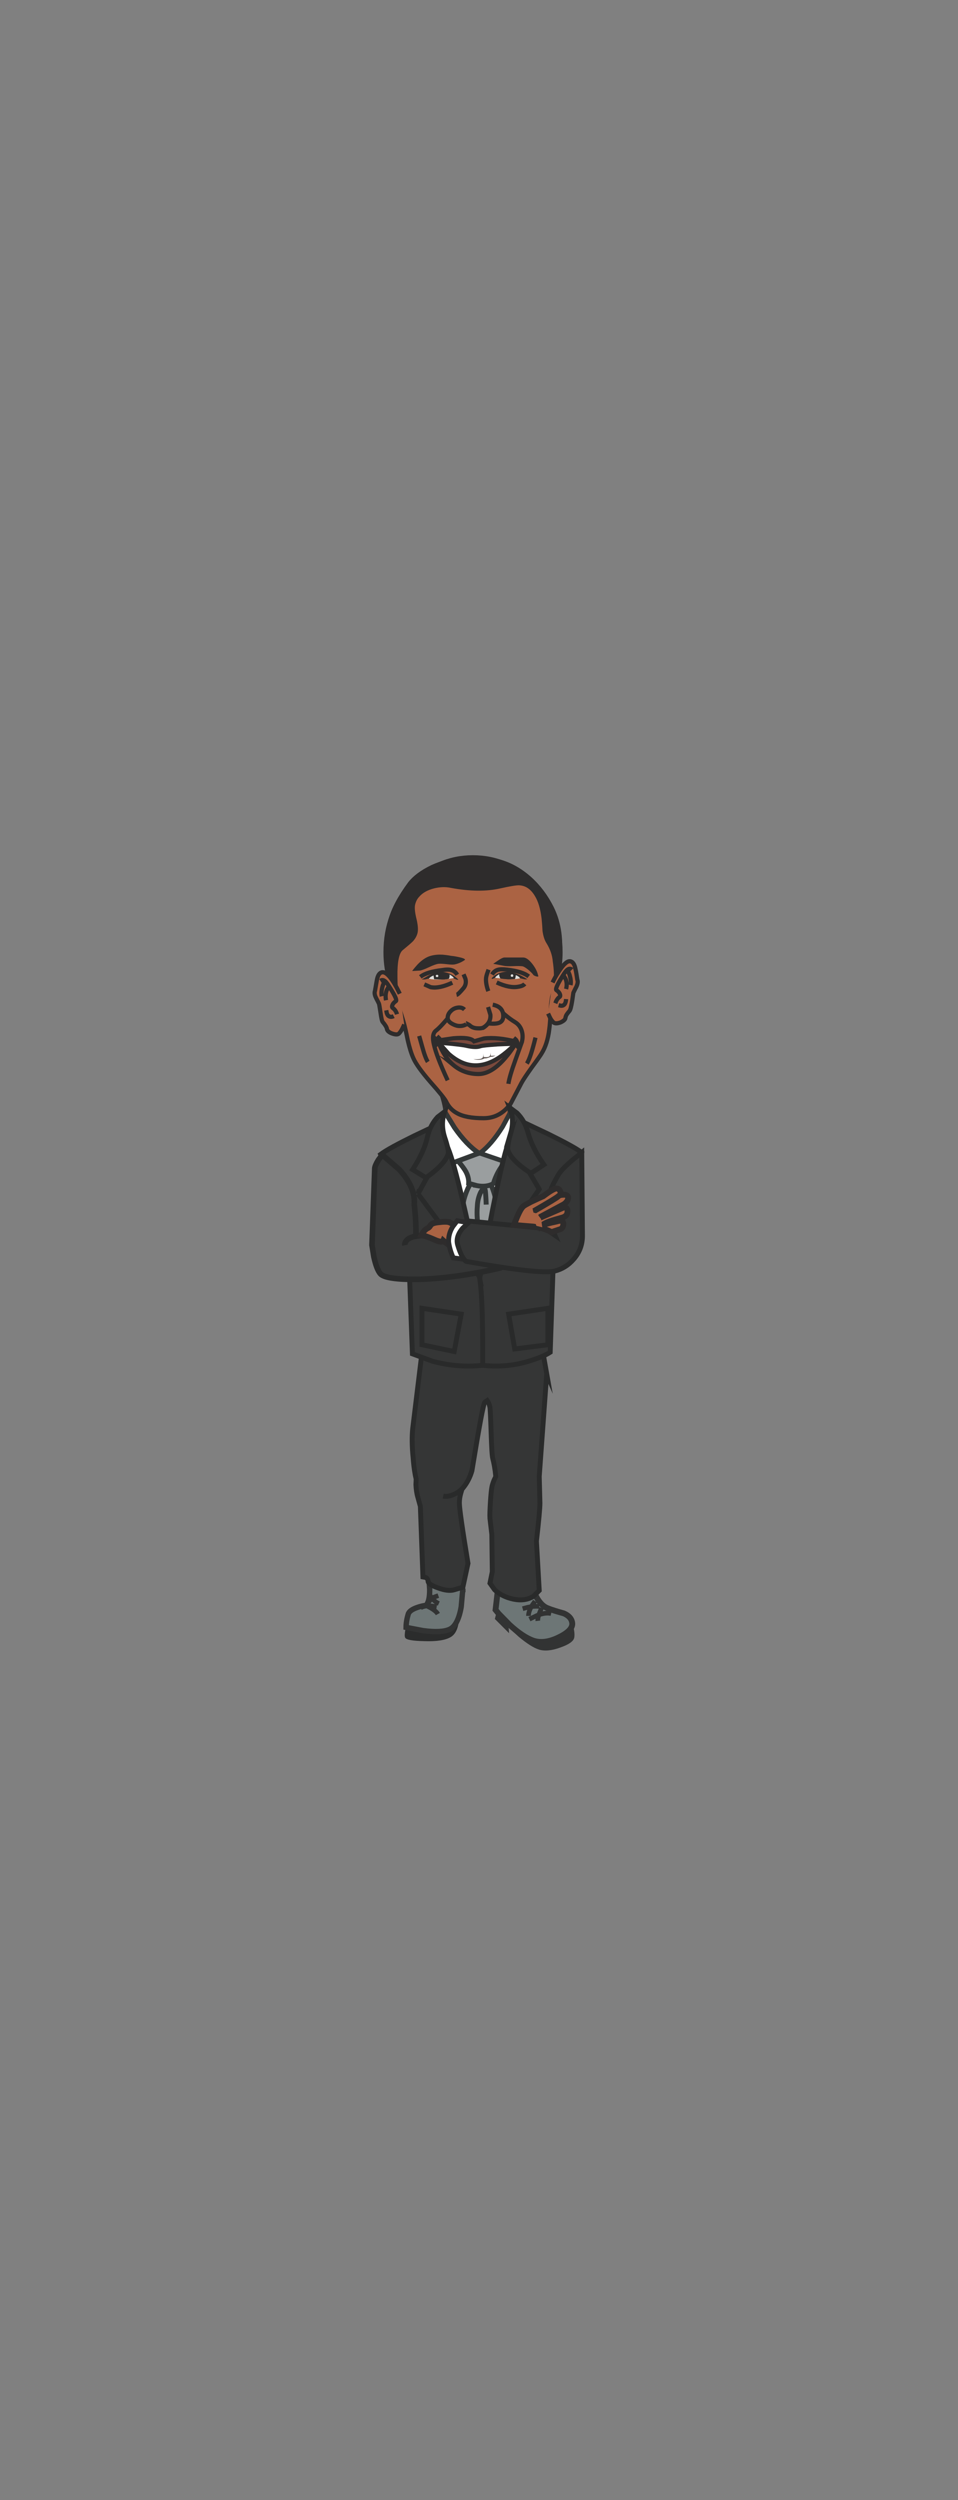 <?xml version="1.0" encoding="UTF-8" standalone="no"?>
<!-- Generator: Adobe Illustrator 14.0.0, SVG Export Plug-In . SVG Version: 6.00 Build 43363)  -->
<svg xmlns:rdf="http://www.w3.org/1999/02/22-rdf-syntax-ns#" xmlns="http://www.w3.org/2000/svg" xmlns:cc="http://web.resource.org/cc/" xmlns:xlink="http://www.w3.org/1999/xlink" xmlns:dc="http://purl.org/dc/elements/1.1/" xmlns:svg="http://www.w3.org/2000/svg" xmlns:inkscape="http://www.inkscape.org/namespaces/inkscape" xmlns:sodipodi="http://sodipodi.sourceforge.net/DTD/sodipodi-0.dtd" xmlns:ns1="http://sozi.baierouge.fr" id="Layer_1" enable-background="new 0 0 205 535" xml:space="preserve" viewBox="0 0 205 535" version="1.1" y="0px" x="0px">
<rect x="0" y="0" width="205" height="535" fill="#808080" stroke="none"/>
<g>
	<path d="m106.54 343.89l-0.65 2.549 3.049 3.049-0.1-1.199 2.199 1.999c1.699 1.399 3.099 2.299 4.148 2.649 1.249 0.449 2.849 0.3 4.748-0.4 1.849-0.649 2.799-1.35 2.948-2.099 0.101-0.55 0.051-1.3-0.149-2.149l-0.3-1.1-15.9-3.3z" fill="#323333"/>
	<path d="m98.044 343.19l-11.045 4.248-0.25 1.249c-0.15 0.85-0.2 1.45-0.05 1.75 0.2 0.449 1.549 0.699 4.048 0.749 2.649 0.101 4.598-0.199 5.748-0.899 1.05-0.649 1.649-1.999 1.75-4.148l-0.201-2.95z" fill="#2B2C2C"/>
	<path d="m99.044 339.94l-7.247-2.149 0.15 2.399c0 1.699-0.25 2.799-0.8 3.349-0.55 0.05-1.149 0.2-1.75 0.399-1.199 0.4-1.899 0.9-2.049 1.5-0.3 0.999-0.45 1.949-0.45 2.799l3.649 0.699c2.649 0.351 4.548 0.25 5.698-0.3 1.149-0.55 1.999-2.148 2.449-4.798l0.35-3.9z" fill="#6D7676"/>
	<path stroke="#323333" stroke-width="1.149" stroke-miterlimit="10" d="m99.044 339.94l-0.35 3.898c-0.45 2.648-1.299 4.248-2.449 4.798s-3.049 0.65-5.698 0.3l-3.649-0.699c0-0.85 0.15-1.8 0.45-2.799 0.15-0.6 0.85-1.1 2.049-1.5 0.6-0.199 1.2-0.35 1.75-0.399 0.55-0.55 0.8-1.649 0.8-3.349l-0.15-2.399 7.247 2.15z" fill="none"/>
	<path d="m113.69 338.89l-6.896-0.85-0.75 6.447 0.649 0.8 2.35 2.399c1.849 1.699 3.498 2.799 4.947 3.349 1.649 0.6 3.549 0.35 5.648-0.7 2.049-0.999 2.999-2.049 2.799-3.148-0.15-0.85-0.75-1.499-1.8-1.949-1.449-0.399-2.599-0.75-3.448-1.1-1.05-0.399-1.949-1.399-2.699-2.999l-0.8-2.25z" fill="#6D7676"/>
	<path stroke="#323333" stroke-width="1.25" stroke-miterlimit="10" d="m106.79 338.04l-0.75 6.447 0.649 0.8 2.35 2.399c1.849 1.699 3.498 2.799 4.947 3.349 1.649 0.6 3.549 0.35 5.648-0.7 2.049-0.999 2.999-2.049 2.799-3.148-0.15-0.85-0.75-1.499-1.8-1.949-1.449-0.399-2.599-0.75-3.448-1.1-1.05-0.399-1.949-1.399-2.699-2.999l-0.8-2.249-6.9-0.85z" fill="none"/>
	<path d="m116.99 294.01l-1.199-6.797-25.29 0.55-2.199 18.042c-0.15 1.6-0.15 3.648 0.1 6.098 0.15 2.05 0.4 3.599 0.65 4.599l-0.05 1.199c0.05 0.949 0.15 1.8 0.399 2.649l0.55 1.999 0.55 15.094 0.55 0.1c0.35 0.15 0.55 0.45 0.55 0.8 0 0.45 0.7 0.95 2.149 1.449 1.449 0.55 2.599 0.65 3.448 0.4l1.85-0.55 1.1-5.098c-1.25-7.548-1.85-11.846-1.85-12.945 0-0.649 0.1-1.35 0.3-2.049l0.25-0.85c1.1-1.35 1.799-2.699 2.149-4.049 1.549-9.446 2.449-14.344 2.749-14.594l0.5-0.351 0.199 0.301c0.15 0.249 0.3 0.649 0.4 1.149 0.05 0.35 0.149 2.148 0.25 5.397 0.1 3.148 0.199 4.998 0.35 5.548 0.25 0.949 0.5 2.249 0.649 3.849l-0.399 0.85c-0.25 0.649-0.4 1.149-0.45 1.499-0.1 0.55-0.2 1.55-0.3 3.049-0.1 1.649-0.15 2.849-0.1 3.599l0.399 3.398 0.1 7.997-0.499 2.449 0.999 1.399c1 0.949 2.35 1.649 3.999 1.999s3.099 0.15 4.298-0.6l1.25-1.25-0.601-10.545c0.5-4.349 0.75-7.098 0.75-8.147l-0.149-5.697 1.59-21.96z" fill="#353636"/>
	<path stroke="#292A2A" stroke-width="1.05" stroke-miterlimit="10" d="m116.99 294.01l-1.599 21.941 0.149 5.697c0 1.05-0.25 3.799-0.75 8.147l0.601 10.545-1.25 1.25c-1.199 0.75-2.648 0.949-4.298 0.6s-2.999-1.05-3.999-1.999l-0.999-1.399 0.499-2.449-0.1-7.997-0.399-3.398c-0.051-0.75 0-1.949 0.1-3.599 0.1-1.499 0.2-2.499 0.3-3.049 0.05-0.35 0.2-0.85 0.45-1.499l0.399-0.85c-0.149-1.6-0.399-2.899-0.649-3.849-0.15-0.55-0.25-2.399-0.35-5.548-0.101-3.249-0.2-5.048-0.25-5.397-0.101-0.5-0.25-0.9-0.4-1.149l-0.2-0.301-0.499 0.351c-0.3 0.25-1.2 5.147-2.749 14.594-0.35 1.35-1.05 2.699-2.149 4.049l-0.25 0.85c-0.2 0.699-0.3 1.399-0.3 2.049 0 1.1 0.6 5.397 1.849 12.945l-1.099 5.098-1.85 0.55c-0.85 0.25-1.999 0.149-3.448-0.4-1.45-0.499-2.149-0.999-2.149-1.449 0-0.35-0.2-0.649-0.55-0.8l-0.55-0.1-0.55-15.094-0.55-1.999c-0.25-0.851-0.35-1.7-0.4-2.649l0.05-1.199c-0.25-1-0.5-2.549-0.65-4.599-0.25-2.449-0.25-4.498-0.1-6.098l2.199-18.042 25.29-0.55 1.21 6.82z" fill="none"/>
	<polygon points="95.195 247.02 99.494 265.32 106.39 265.32 109.24 248.62 102.69 246.77" fill="#FFFFFF"/>
	<polygon stroke="#333737" stroke-width="1.05" stroke-miterlimit="10" points="99.494 265.32 106.39 265.32 109.24 248.62 102.69 246.77 95.195 247.02" fill="none"/>
	<path d="m103.94 251.72l-2.549 0.2-1.249 2.349c-0.8 1.799-1.15 3.249-1.1 4.398 0.1 1.799-0.5 7.547-1.85 17.293l5.648 13.795 6.198-14.194c-1.35-8.897-2.249-14.845-2.749-17.793-0.3-1.85-0.8-3.449-1.449-4.698l-0.9-1.36z" fill="#9A9E9F"/>
	<path stroke="#333737" stroke-width="1.05" stroke-miterlimit="10" d="m103.94 251.72l0.9 1.35c0.649 1.25 1.149 2.849 1.449 4.698 0.5 2.949 1.399 8.896 2.749 17.793l-6.198 14.194-5.648-13.795c1.35-9.747 1.949-15.494 1.85-17.293-0.05-1.149 0.3-2.599 1.1-4.398l1.25-2.349 2.55-0.2z" fill="none"/>
	<path d="m102.09 253.72c1.35 0.25 2.549 0.1 3.498-0.45 0.2-0.75 0.55-1.599 1-2.449 0.949-1.75 1.999-2.799 3.249-3.249l-5.898-1-6.997 0.6 1.099 1.299c0.8 0.95 1.35 1.699 1.649 2.249 0.45 0.85 0.65 1.699 0.6 2.499l1.8 0.5z" fill="#9A9E9F"/>
	<path stroke="#333737" stroke-width="1.05" stroke-miterlimit="10" d="m102.09 253.72l-1.799-0.5c0.05-0.8-0.15-1.649-0.6-2.499-0.3-0.55-0.85-1.299-1.649-2.249l-1.099-1.299 6.997-0.6 5.898 1c-1.25 0.45-2.3 1.5-3.249 3.249-0.45 0.85-0.8 1.699-1 2.449-0.95 0.55-2.15 0.7-3.5 0.45z" fill="none"/>
	<path d="m111.69 229.98l-18.342 1 1.149 3.199c0.75 2.349 1 3.999 0.8 4.998-0.35 1.649-0.6 2.649-0.75 2.999l1.899 2.449c1.549 1.6 3.099 2.399 4.648 2.399 1.55 0 3.449-0.7 5.798-2.049l3.049-2.049c-0.45-1.25-0.75-2.699-0.85-4.398-0.2-3.4 0.65-6.25 2.6-8.55z" fill="#AB6343"/>
	<path stroke="#2E2C2C" stroke-width=".9" stroke-miterlimit="10" d="m111.69 229.98c-1.949 2.299-2.799 5.148-2.599 8.546 0.1 1.7 0.399 3.149 0.85 4.398l-3.049 2.049c-2.349 1.349-4.248 2.049-5.798 2.049-1.549 0-3.099-0.799-4.648-2.399l-1.899-2.449c0.15-0.35 0.4-1.35 0.75-2.999 0.2-1-0.05-2.649-0.8-4.998l-1.149-3.199 18.346-1z" fill="none"/>
	<path d="m114.44 189.4c-3.648-3.948-8.097-5.947-13.245-5.947s-9.596 1.999-13.245 5.947c-3.648 3.949-5.448 8.747-5.448 14.395 0 2.299 0.35 4.548 1 6.697 0.15 0.5 0.65 1.849 1.5 4.048 0.6 1.699 1.049 3.099 1.349 4.148 0.25 0.85 0.55 2.149 0.9 3.898 0.35 1.549 0.75 2.849 1.2 3.849 0.5 1.149 1.699 2.849 3.648 5.098 1.999 2.249 3.099 3.648 3.349 4.148 0.55 1.149 1.299 1.949 2.299 2.499 1.3 0.75 3.199 1.1 5.748 1.1 2.349 0 4.298-1.05 5.798-3.149 1.249-2.349 1.999-3.848 2.299-4.398 0.35-0.65 1.05-1.7 2.149-3.249 1.249-1.699 1.949-2.699 2.148-3.049 0.85-1.349 1.399-3.099 1.649-5.198 0.101-0.65 0.25-2.449 0.4-5.498l0.199-1.35c0.55-1.899 0.95-3.349 1.2-4.398 0.399-1.699 0.6-3.449 0.6-5.198-0.01-5.66-1.86-10.45-5.51-14.4z" fill="#AB6343"/>
	<path stroke="#2E2C2C" stroke-width=".9" stroke-miterlimit="10" d="m114.44 189.4c3.648 3.949 5.498 8.747 5.498 14.395 0 1.749-0.2 3.499-0.6 5.198-0.25 1.05-0.65 2.499-1.2 4.398l-0.199 1.35c-0.15 3.048-0.3 4.848-0.4 5.498-0.25 2.099-0.8 3.849-1.649 5.198-0.199 0.35-0.899 1.35-2.148 3.049-1.1 1.549-1.8 2.599-2.149 3.249-0.3 0.55-1.05 2.049-2.299 4.398-1.5 2.099-3.449 3.149-5.798 3.149-2.549 0-4.448-0.35-5.748-1.1-1-0.55-1.749-1.35-2.299-2.499-0.25-0.5-1.35-1.899-3.349-4.148-1.949-2.249-3.149-3.948-3.648-5.098-0.45-1-0.85-2.299-1.2-3.849-0.35-1.75-0.65-3.049-0.9-3.898-0.3-1.05-0.75-2.449-1.349-4.148-0.85-2.199-1.35-3.548-1.5-4.048-0.65-2.149-1-4.398-1-6.697 0-5.648 1.799-10.446 5.448-14.395 3.648-3.948 8.097-5.947 13.245-5.947s9.6 2 13.25 5.95z" fill="none"/>
	<path d="m98.544 204.89c-0.65-0.15-1.35-0.3-1.999-0.35-0.75-0.15-1.35-0.2-1.799-0.25-0.85-0.05-1.699 0-2.599 0.25-0.899 0.25-1.849 0.85-2.799 1.849-0.45 0.5-0.85 0.95-1.149 1.4l1.699-0.1c0.25-0.05 0.899-0.25 1.849-0.7s1.649-0.7 2.099-0.75c0.35-0.05 1 0 1.899 0.1 0.8 0.1 1.35 0.1 1.699 0 0.65-0.15 1.35-0.45 1.999-0.899 0.201-0.15-0.099-0.35-0.899-0.55z" fill="#2E2C2C"/>
	<path d="m105.54 206.24l2.399 0.45c0.25 0.05 0.949 0.1 1.999 0.05s1.699 0 1.949 0.05c0.3 0.1 0.699 0.35 1.249 0.8 0.45 0.4 0.75 0.7 0.9 0.9 0.1 0.2 0.35 0.35 0.749 0.45 0.4 0.1 0.5 0 0.351-0.25-0.15-0.75-0.55-1.549-1.2-2.399-0.749-0.95-1.399-1.399-1.949-1.399h-4.048c-0.3 0-0.8 0.25-1.449 0.7l-0.95 0.65z" fill="#2E2C2C"/>
	<path d="m104.49 212.09l0.051-4.599-0.25 0.7c-0.2 0.549-0.3 1-0.3 1.399 0 0.7 0.15 1.55 0.5 2.5z" fill="#AB6343"/>
	<path stroke="#2E2C2C" stroke-width=".9" stroke-miterlimit="10" d="m104.49 212.09c-0.35-0.95-0.499-1.799-0.499-2.499 0-0.4 0.1-0.85 0.3-1.399l0.25-0.7" fill="none"/>
	<path d="m98.844 218.84l-0.4 0.3 1.45-0.1c-0.45-0.2-0.8-0.25-1.05-0.2z" fill="#AB6343"/>
	<path d="m105.24 218.69l-5.348 0.35c0.2 0.1 0.4 0.2 0.6 0.35 0.35 0.35 0.85 0.6 1.549 0.65 0.65 0.05 1.15 0 1.5-0.2 0.399-0.35 0.7-0.6 0.85-0.75 0.3-0.25 0.6-0.35 0.85-0.4z" fill="#AB6343"/>
	<path stroke="#2E2C2C" stroke-width=".9" stroke-miterlimit="10" d="m105.34 218.69c-0.3 0-0.6 0.15-0.949 0.4-0.149 0.15-0.45 0.4-0.85 0.75-0.35 0.2-0.85 0.25-1.5 0.2-0.7-0.05-1.2-0.3-1.549-0.65-0.7-0.45-1.25-0.65-1.649-0.55l-0.4 0.3" fill="none"/>
	<path d="m111.19 189.45c1.35 0.1 2.399 0.85 3.249 2.249 0.75 1.2 1.199 2.799 1.449 4.798 0.051 0.6 0.15 1.499 0.2 2.699 0.15 1.049 0.399 1.899 0.8 2.549 0.85 1.35 1.3 2.699 1.399 3.999 0.25 1.649 0.3 3.199 0.2 4.548 0.85-1.5 1.35-2.999 1.549-4.548 0.65-4.398 0.101-8.297-1.549-11.646-1.25-2.499-2.85-4.648-4.849-6.447-2.199-1.949-4.598-3.249-7.146-3.849-2.249-0.55-4.648-0.75-7.147-0.5-2.549 0.25-4.898 0.85-6.997 1.799-2.299 1.1-3.949 2.349-4.998 3.698-2.149 2.899-3.599 5.598-4.249 8.047-0.899 3.449-0.85 7.697 0.15 12.745l2.049 3.898c-0.15-1.45-0.25-2.949-0.25-4.499-0.05-3.148 0.35-4.998 1.1-5.647 1.1-0.9 1.849-1.549 2.199-1.899 0.55-0.6 0.85-1.2 1-1.799 0.15-0.65 0.1-1.599-0.2-2.899-0.35-1.399-0.45-2.399-0.35-2.999 0.15-0.8 0.5-1.45 0.95-1.899 0.75-0.85 1.799-1.399 3.149-1.749 1.249-0.3 2.449-0.35 3.598-0.1 4.048 0.75 7.597 0.799 10.596 0.1 2.05-0.45 3.45-0.7 4.1-0.65z" fill="#2E2C2C"/>
	<path d="m99.194 208.49l-1.5 4.398c0.25-0.05 0.75-0.55 1.5-1.449 0.45-0.55 0.6-1.25 0.4-2l-0.4-0.95z" fill="#AB6343"/>
	<path stroke="#2E2C2C" stroke-width=".9" stroke-miterlimit="10" d="m97.694 212.89c0.25-0.05 0.75-0.55 1.5-1.449 0.45-0.55 0.6-1.25 0.4-2l-0.4-0.949" fill="none"/>
	<path d="m91.547 227.23l-1.85-5.548 0.65 2.299c0.45 1.65 0.85 2.7 1.2 3.25z" fill="#AB6343"/>
	<path stroke="#2E2C2C" stroke-width=".9" stroke-miterlimit="10" d="m91.547 227.23c-0.35-0.55-0.75-1.599-1.2-3.249l-0.65-2.299m23.043 5.9c0.55-0.85 1.149-2.699 1.85-5.548" fill="none"/>
	<path d="m95.795 231.18l0.9-14.344c-1.649 2.049-2.799 3.249-3.399 3.698-0.649 0.5-0.799 1.5-0.45 2.949 0.35 1.59 1.3 4.14 2.949 7.69z" fill="#AB6343"/>
	<path stroke="#2E2C2C" stroke-width=".9" stroke-miterlimit="10" d="m95.795 231.18c-1.649-3.549-2.599-6.098-2.949-7.697-0.35-1.449-0.2-2.449 0.45-2.949 0.6-0.45 1.75-1.649 3.399-3.698" fill="none"/>
	<path d="m99.793 219.18l-0.4-3.148c-0.45-0.45-1.049-0.55-1.799-0.35-0.55 0.15-0.95 0.45-1.299 0.85-0.35 0.4-0.5 0.85-0.5 1.3 0 0.4 0.25 0.8 0.8 1.149 0.5 0.3 1 0.5 1.5 0.55 0.599 0.05 1.149-0.05 1.698-0.35z" fill="#AB6343"/>
	<path stroke="#2E2C2C" stroke-width=".9" stroke-miterlimit="10" d="m99.394 216.04c-0.45-0.45-1.049-0.55-1.799-0.35-0.55 0.15-0.95 0.45-1.299 0.85-0.35 0.4-0.5 0.85-0.5 1.3 0 0.4 0.25 0.8 0.8 1.149 0.5 0.3 1 0.5 1.5 0.55 0.6 0.05 1.149-0.05 1.699-0.35" fill="none"/>
	<path d="m107.09 216.29l1.699 15.644c0.149-1.05 0.649-2.749 1.499-5.098l1.399-3.898c0.15-0.649 0.2-1.299 0.05-1.999-0.199-0.95-0.699-1.699-1.499-2.199-0.75-0.45-1.499-1-2.249-1.649l-0.9-0.79z" fill="#AB6343"/>
	<path stroke="#2E2C2C" stroke-width=".9" stroke-miterlimit="10" d="m108.79 231.93c0.149-1.05 0.649-2.749 1.499-5.098l1.399-3.898c0.15-0.649 0.2-1.299 0.05-1.999-0.199-0.95-0.699-1.699-1.499-2.199-0.75-0.45-1.499-1-2.249-1.649l-0.899-0.8" fill="none"/>
	<path d="m105.44 214.99l-0.95 3.999c1.3 0.15 2.199 0.05 2.649-0.3 0.5-0.35 0.649-1 0.5-1.849-0.2-1-0.95-1.6-2.2-1.85z" fill="#AB6343"/>
	<path stroke="#2E2C2C" stroke-width=".9" stroke-miterlimit="10" d="m105.44 214.99c1.249 0.25 1.999 0.85 2.199 1.85 0.149 0.85 0 1.499-0.5 1.849-0.45 0.35-1.35 0.45-2.649 0.3" fill="none"/>
	<path d="m104.44 215.49l-1.249 4.548c1.249-0.7 1.849-1.649 1.749-2.899l-0.5-1.65z" fill="#AB6343"/>
	<path stroke="#2E2C2C" stroke-width=".9" stroke-miterlimit="10" d="m103.19 220.04c1.249-0.7 1.849-1.649 1.749-2.899l-0.5-1.649" fill="none"/>
	<path d="m80.251 211.99c-0.15 0.4-0.1 0.899 0.2 1.5 0.15 0.35 0.4 0.75 0.65 1.299 0.05 0.1 0.15 0.8 0.35 2.049 0.15 1.049 0.3 1.699 0.45 1.849 0.549 0.65 0.85 1.149 0.899 1.5 0.05 0.35 0.4 0.7 1.05 0.949 0.7 0.25 1.199 0.3 1.499 0.05 0.25-0.25 0.55-0.65 0.8-1.2l0.35-0.75-0.95-6.598c-1.5-3.099-2.749-4.648-3.699-4.598-0.6 0.05-1 0.6-1.199 1.649-0.1 0.6-0.25 1.35-0.4 2.3z" fill="#AB6343"/>
	<path stroke="#2E2C2C" stroke-width=".9" stroke-miterlimit="10" d="m86.499 219.24l-0.35 0.75c-0.25 0.55-0.55 0.95-0.8 1.2-0.3 0.25-0.799 0.2-1.5-0.05-0.649-0.25-1-0.6-1.049-0.949-0.05-0.35-0.35-0.85-0.9-1.5-0.15-0.15-0.3-0.8-0.45-1.849-0.2-1.25-0.3-1.949-0.35-2.049-0.25-0.55-0.5-0.95-0.65-1.299-0.3-0.6-0.35-1.1-0.2-1.5 0.15-0.95 0.3-1.699 0.399-2.299 0.2-1.049 0.6-1.599 1.2-1.649 0.95-0.05 2.199 1.5 3.699 4.599" fill="none"/>
	<path d="m81.651 209.74l-0.25 0.15 2.599 5.2v-0.1c0.15-0.3 0.399-0.55 0.7-0.75 0.25-0.15-0.05-0.9-0.8-2.149-0.75-1.25-1.25-2-1.6-2.199-0.199-0.15-0.4-0.2-0.649-0.15z" fill="#AB6343"/>
	<path d="m84.1 215.74c0.15 0.1 0.3 0.25 0.4 0.4l-0.5-1.05c-0.15 0.25-0.1 0.5 0.1 0.65z" fill="#AB6343"/>
	<path stroke="#2E2C2C" stroke-width=".9" stroke-miterlimit="10" d="m81.401 209.89l0.25-0.15c0.25-0.05 0.45 0 0.649 0.15 0.35 0.2 0.85 0.949 1.6 2.199 0.75 1.249 1.049 1.999 0.8 2.149-0.3 0.2-0.55 0.45-0.7 0.75-0.15 0.35-0.15 0.6 0.1 0.75 0.4 0.3 0.7 0.75 0.85 1.299" fill="none"/>
	<path d="m81.701 213.19l0.6-3.298-0.4 1.049c-0.25 0.85-0.35 1.6-0.2 2.25z" fill="#AB6343"/>
	<path stroke="#2E2C2C" stroke-width=".9" stroke-miterlimit="10" d="m81.701 213.19c-0.15-0.649-0.05-1.399 0.2-2.249l0.4-1.049" fill="none"/>
	<path d="m84.25 217.44l-1.599-1.25 0.1 0.55c0.1 0.35 0.25 0.6 0.45 0.7 0.299 0.2 0.649 0.2 1.049 0z" fill="#AB6343"/>
	<path stroke="#2E2C2C" stroke-width=".9" stroke-miterlimit="10" d="m84.25 217.44c-0.4 0.2-0.75 0.2-1.049 0-0.2-0.1-0.35-0.35-0.45-0.7l-0.1-0.55" fill="none"/>
	<path d="m82.601 214.04l0.55-2.899-0.4 0.75c-0.251 0.65-0.301 1.35-0.15 2.15z" fill="#AB6343"/>
	<path stroke="#2E2C2C" stroke-width=".9" stroke-miterlimit="10" d="m82.601 214.04c-0.15-0.8-0.1-1.5 0.15-2.149l0.4-0.75" fill="none"/>
	<path d="m123.13 207.34c-0.199-1.049-0.6-1.599-1.199-1.649-0.6-0.05-1.399 0.7-2.399 2.249-0.499 0.75-0.949 1.549-1.299 2.299l-0.95 6.647 0.351 0.75c0.249 0.55 0.55 0.9 0.799 1.15 0.301 0.25 0.8 0.25 1.5 0 0.649-0.3 0.999-0.6 1.05-0.95 0.05-0.3 0.149-0.6 0.35-0.85 0.1-0.15 0.3-0.4 0.55-0.7s0.5-1.6 0.8-3.849c0.25-0.55 0.5-1 0.649-1.299 0.3-0.65 0.35-1.15 0.2-1.5-0.15-0.95-0.25-1.7-0.4-2.3z" fill="#AB6343"/>
	<path stroke="#2E2C2C" stroke-width=".9" stroke-miterlimit="10" d="m117.29 216.89l0.351 0.75c0.25 0.55 0.55 0.9 0.799 1.15 0.301 0.25 0.8 0.25 1.5 0 0.649-0.3 1-0.6 1.05-0.95 0.05-0.3 0.149-0.6 0.35-0.85 0.1-0.15 0.3-0.4 0.55-0.7s0.5-1.6 0.8-3.849c0.25-0.55 0.5-1 0.649-1.299 0.3-0.65 0.35-1.15 0.2-1.5-0.15-0.95-0.25-1.699-0.4-2.299-0.199-1.049-0.6-1.599-1.199-1.649-0.6-0.05-1.399 0.7-2.399 2.249-0.499 0.75-0.949 1.549-1.299 2.299" fill="none"/>
	<path d="m119.84 212.74l2.549-5.248c-0.25-0.25-0.6-0.25-0.95 0s-0.85 1-1.549 2.199c-0.75 1.3-1.05 2.049-0.8 2.199 0.3 0.2 0.55 0.45 0.699 0.75-0.01 0.05-0.01 0.05 0.05 0.1z" fill="#AB6343"/>
	<path d="m119.69 213.39c0.25-0.15 0.3-0.4 0.15-0.65l-0.55 1.1c0.15-0.2 0.25-0.35 0.4-0.45z" fill="#AB6343"/>
	<path stroke="#2E2C2C" stroke-width=".9" stroke-miterlimit="10" d="m122.38 207.49c-0.25-0.25-0.6-0.25-0.95 0s-0.85 1-1.549 2.199c-0.75 1.3-1.05 2.049-0.8 2.199 0.3 0.2 0.55 0.45 0.699 0.75 0.15 0.35 0.15 0.6-0.1 0.75s-0.45 0.45-0.649 0.8l-0.2 0.5" fill="none"/>
	<path d="m121.44 207.49l0.65 3.299c0.149-0.649 0.05-1.35-0.2-2.199l-0.45-1.1z" fill="#AB6343"/>
	<path stroke="#2E2C2C" stroke-width=".9" stroke-miterlimit="10" d="m122.08 210.79c0.149-0.649 0.05-1.35-0.2-2.199l-0.45-1.1" fill="none"/>
	<path d="m121.14 213.79l-1.6 1.299 0.351 0.1c0.25 0.05 0.499 0.05 0.699-0.1 0.29-0.15 0.49-0.6 0.55-1.3z" fill="#AB6343"/>
	<path stroke="#2E2C2C" stroke-width=".9" stroke-miterlimit="10" d="m119.54 215.09l0.351 0.1c0.25 0.05 0.499 0.05 0.699-0.1 0.3-0.15 0.5-0.6 0.55-1.299" fill="none"/>
	<path d="m120.64 208.79l0.5 2.849c0.2-0.8 0.15-1.5-0.1-2.149l-0.4-0.7z" fill="#AB6343"/>
	<path stroke="#2E2C2C" stroke-width=".9" stroke-miterlimit="10" d="m121.14 211.64c0.2-0.8 0.15-1.5-0.1-2.149l-0.4-0.7" fill="none"/>
	<path d="m109.94 222.08l0.399 2.049c0.25-0.2 0.351-0.5 0.351-0.899 0-0.25-0.101-0.55-0.351-0.8l-0.4-0.35z" fill="#AB6343"/>
	<path stroke="#2E2C2C" stroke-width=".9" stroke-miterlimit="10" d="m110.34 224.13c0.25-0.2 0.351-0.5 0.351-0.899 0-0.25-0.101-0.55-0.351-0.8l-0.399-0.35" fill="none"/>
	<path d="m94.196 222.98c-0.05 0.649 0.65 1.699 2.199 3.099 1.799 1.649 3.698 2.449 5.647 2.449 1.899 0 3.848-0.9 5.898-2.699 1.05-0.899 1.849-1.799 2.499-2.699l-16.244-0.15z" fill="#FFFFFF"/>
	<path d="m93.746 223.78l0.399-2.049-0.35 0.35c-0.25 0.25-0.35 0.55-0.35 0.8 0.001 0.4 0.101 0.7 0.301 0.9z" fill="#AB6343"/>
	<path stroke="#2E2C2C" stroke-width=".9" stroke-miterlimit="10" d="m93.746 223.78c-0.2-0.2-0.3-0.5-0.3-0.9 0-0.25 0.1-0.55 0.35-0.8l0.35-0.35" fill="none"/>
	<path d="m93.546 222.68v0.399l2.799 0.25c1.949 0.2 3.099 0.35 3.449 0.45 1.299 0.3 2.299 0.35 2.999 0.1 0.45-0.15 1.649-0.25 3.699-0.4 1.049-0.05 2.249-0.1 3.599-0.15 0.6-0.05 0.749-0.15 0.499-0.4-2.749-0.7-5.098-0.949-7.047-0.7l-2.099 0.6c-0.55-0.65-2.049-0.85-4.448-0.65l-3.446 0.5z" fill="#7B493C"/>
	<path stroke="#2E2C2C" stroke-width=".9" stroke-miterlimit="10" d="m93.546 223.08l2.799 0.25c1.949 0.2 3.099 0.35 3.449 0.45 1.299 0.3 2.299 0.35 2.999 0.1 0.45-0.15 1.649-0.25 3.699-0.4 1.049-0.05 2.249-0.1 3.599-0.15 0.6-0.05 0.749-0.15 0.499-0.4-2.749-0.7-5.098-0.949-7.047-0.7l-2.099 0.6c-0.55-0.65-2.049-0.85-4.448-0.65l-3.449 0.5v0.4h0.003z" fill="none"/>
	<path d="m96.895 209.29l0.6 0.25c0.2 0.1 0.4 0.15 0.6 0.1-0.9-0.95-2-1.5-3.299-1.649-0.8-0.1-1.799 0.15-2.999 0.7l-1.55 0.9h0.7l1-0.25 1.699 0.25c0.7 0.05 1.799-0.05 3.249-0.3z" fill="#2E2C2C"/>
	<path d="m91.797 209.44c1.349 0.3 3.099 0.25 5.348-0.15-0.5-0.649-1.299-1-2.399-1.099-1.75 0.35-2.7 0.75-2.949 1.25z" fill="#DEDEDC"/>
	<path d="m94.446 208.04l-1.7 0.55 0.15 0.95 1.049 0.05c0.85 0.05 1.549 0 2.099-0.15 0.15-0.25 0.2-0.549 0.15-0.899-0.799-0.4-1.399-0.55-1.748-0.5z" fill="#2E2C2C"/>
	<path d="m93.796 208.84c0-0.15-0.1-0.25-0.25-0.25-0.2 0-0.3 0.1-0.3 0.25s0.1 0.25 0.3 0.25c0.15 0 0.25-0.1 0.25-0.25z" fill="#DEDEDC"/>
	<path d="m96.794 210.29l-5.998 0.35 1.35 0.6c1.25 0.25 2.799-0.1 4.648-0.95z" fill="#AB6343"/>
	<path stroke="#2E2C2C" stroke-width=".9" stroke-miterlimit="10" d="m96.794 210.29c-1.849 0.85-3.398 1.199-4.648 0.949l-1.35-0.6m7.048-2.05c-0.3-0.5-0.7-0.85-1.25-1-0.45-0.15-1.149-0.15-1.999 0-2.149 0.25-3.699 0.7-4.648 1.45" fill="none"/>
	<path d="m112.14 209.54c0.25 0.05 0.5 0.05 0.699 0-1.749-1.1-3.248-1.649-4.548-1.599-0.899 0.05-1.699 0.3-2.349 0.75-0.351 0.25-0.601 0.45-0.75 0.7 0.1 0.1 0.25 0.1 0.399 0 0.2-0.1 0.4-0.15 0.601-0.2l1.249 0.2c0.949 0.15 1.6 0.2 2.049 0.15l1.649-0.25 1 0.25z" fill="#2E2C2C"/>
	<path d="m107.89 209.44c1.449 0.15 2.549 0.1 3.398-0.1-0.25-0.5-1.199-0.9-2.949-1.2-0.749-0.05-1.35 0.15-1.849 0.55-0.25 0.15-0.45 0.35-0.55 0.55l1.95 0.2z" fill="#DEDEDC"/>
	<path d="m110.39 208.54c-0.75-0.35-1.35-0.55-1.75-0.6-0.25-0.05-0.6 0.05-1.1 0.2l-0.699 0.2c-0.05 0.35 0 0.7 0.25 1.05 0.899 0.15 1.949 0.2 3.099 0.1 0.1-0.15 0.15-0.5 0.2-0.95z" fill="#2E2C2C"/>
	<path d="m109.59 208.49c-0.2 0-0.3 0.1-0.3 0.3 0 0.15 0.1 0.25 0.3 0.25 0.149 0 0.25-0.1 0.25-0.25 0-0.2-0.1-0.3-0.25-0.3z" fill="#DEDEDC"/>
	<path d="m112.29 210.54l-5.997-0.3c1.85 0.85 3.398 1.149 4.648 0.9 0.65-0.1 1.1-0.3 1.35-0.6z" fill="#AB6343"/>
	<path stroke="#2E2C2C" stroke-width=".9" stroke-miterlimit="10" d="m106.29 210.24c1.849 0.85 3.398 1.149 4.648 0.9 0.649-0.1 1.1-0.3 1.349-0.6m-7-2c0.3-0.5 0.7-0.85 1.2-1 0.449-0.15 1.149-0.15 1.999-0.05 2.148 0.25 3.698 0.7 4.647 1.45" fill="none"/>
	<path d="m93.846 223.08c0.75 2.049 1.85 3.699 3.199 4.848 1.5 1.25 3.299 1.899 5.348 1.899 1.799 0 3.698-1.1 5.647-3.349 0.95-1.1 1.749-2.199 2.399-3.349-0.7 0.85-1.6 1.649-2.699 2.499-2.149 1.649-4.198 2.399-6.147 2.349s-3.798-0.9-5.598-2.499l-2.146-2.4z" fill="#7B493C"/>
	<path stroke="#2E2C2C" stroke-width=".9" stroke-miterlimit="10" d="m97.044 227.93c1.5 1.25 3.299 1.899 5.348 1.899 1.799 0 3.698-1.1 5.647-3.349 0.95-1.1 1.749-2.199 2.399-3.349-0.7 0.85-1.6 1.649-2.699 2.499-2.149 1.649-4.198 2.399-6.147 2.349s-3.798-0.9-5.598-2.499l-2.149-2.399c0.753 2.05 1.852 3.7 3.201 4.85z" fill="none"/>
	<path d="m104.94 225.13c0.05 0.55-0.05 0.85-0.35 1-0.25 0.1-0.65 0.1-1.1 0.05l-0.101-0.75c0.051 0.5 0 0.85-0.249 1-0.2 0.2-0.8 0.25-1.85 0.2 1 0.25 1.799 0.2 2.398-0.15 0.351 0.05 0.8-0.1 1.35-0.35 0.25 0.05 0.601-0.05 1-0.25l-1 0.05-0.1-0.8z" fill="#645A56"/>
	<path d="m95.195 237.93c-2.049 2.899-2.799 5.748-2.149 8.497 0.35 1.35 0.85 2.449 1.599 3.249l7.847-2.899c-1.799-1.2-3.548-3.049-5.248-5.498l-2.047-3.35z" fill="#FFFFFF"/>
	<path stroke="#333737" stroke-width="1.05" stroke-miterlimit="10" d="m93.046 246.42c0.35 1.35 0.85 2.449 1.599 3.249l7.847-2.899c-1.799-1.2-3.548-3.049-5.248-5.498l-2.049-3.349c-2.047 2.91-2.797 5.76-2.147 8.5z" fill="none"/>
	<path d="m112.39 240.33c-5.598 19.542-8.747 30.239-9.497 32.188-0.45 1.199-0.55 4.848-0.2 10.896 0.15 3.049 0.35 5.947 0.6 8.746 3.549 0.4 6.997 0.051 10.396-1.049 1.699-0.55 3.049-1.1 4.049-1.75l0.699-20.392c0-0.7 0.351-1.85 1-3.449l0.949-2.149c-0.35-0.65-0.549-1.449-0.649-2.399-0.25-1.85 0.101-3.399 1.149-4.598 1-1.25 1.899-3.249 2.699-5.998l0.899-3.749c-1.199-0.9-3.599-2.199-7.146-3.949l-4.95-2.35z" fill="#353636"/>
	<path stroke="#292A2A" stroke-width="1.05" stroke-miterlimit="10" d="m102.89 272.52c-0.45 1.199-0.55 4.848-0.2 10.896 0.15 3.049 0.35 5.947 0.6 8.746 3.549 0.4 6.997 0.051 10.396-1.049 1.699-0.55 3.049-1.1 4.049-1.75l0.699-20.392c0-0.7 0.351-1.85 1-3.449l0.949-2.149c-0.35-0.65-0.549-1.449-0.649-2.399-0.25-1.85 0.101-3.399 1.149-4.598 1-1.25 1.899-3.249 2.699-5.998l0.899-3.749c-1.199-0.9-3.599-2.199-7.146-3.949l-4.948-2.349c-5.6 19.54-8.75 30.23-9.5 32.19z" fill="none"/>
	<path d="m111.69 246.02c0.55-2.749-0.25-5.548-2.299-8.347l-1.85 3.449c-1.599 2.549-3.198 4.398-4.848 5.648l7.597 2.599c0.65-0.85 1.15-1.95 1.4-3.35z" fill="#FFFFFF"/>
	<path stroke="#333737" stroke-width="1" stroke-miterlimit="10" d="m111.69 246.02c-0.25 1.399-0.749 2.499-1.399 3.349l-7.597-2.599c1.649-1.25 3.249-3.099 4.848-5.648l1.85-3.449c2.05 2.81 2.85 5.61 2.3 8.35z" fill="none"/>
	<path d="m102.49 263.37l1.55-5.598c-0.05-1.649-0.15-2.699-0.2-3.049-0.05-0.2-0.1-0.35-0.25-0.4l-0.2-0.05-0.549 0.899c-0.4 0.85-0.65 1.799-0.7 2.949-0.15 1.8 0 3.55 0.35 5.25z" fill="#9A9E9F"/>
	<path stroke="#333737" stroke-width="1.05" stroke-miterlimit="10" d="m104.04 257.77c-0.05-1.649-0.15-2.699-0.2-3.049-0.05-0.2-0.1-0.35-0.25-0.4l-0.2-0.05-0.549 0.899c-0.4 0.85-0.65 1.799-0.7 2.949-0.15 1.799 0 3.549 0.35 5.248" fill="none"/>
	<path d="m102.89 272.52l12.495-18.043-6.247-10.596c-0.75 1.1-1.999 6.197-3.799 15.294-0.84 4.55-1.69 9-2.44 13.35z" fill="#353636"/>
	<path stroke="#292A2A" stroke-width="1.05" stroke-miterlimit="10" d="m115.39 254.47l-6.247-10.596c-0.75 1.1-1.999 6.197-3.799 15.294-0.85 4.548-1.699 8.997-2.449 13.345l12.5-18.03z" fill="none"/>
	<path d="m109.09 237.03c0.699 1.749 0.75 3.598 0.2 5.448-0.55 1.949-0.75 3.199-0.601 3.648 0.45 1.449 2.1 3.099 4.898 4.948l2.799-1.85c-1.749-2.499-2.849-4.798-3.398-6.847-0.45-1.699-1.25-3.099-2.35-4.198l-1.55-1.15z" fill="#353636"/>
	<path stroke="#292A2A" stroke-width="1.05" stroke-miterlimit="10" d="m109.29 242.48c-0.55 1.949-0.75 3.199-0.601 3.648 0.45 1.449 2.1 3.099 4.898 4.948l2.799-1.85c-1.749-2.499-2.849-4.798-3.398-6.847-0.45-1.699-1.25-3.099-2.35-4.198l-1.549-1.149c0.7 1.75 0.75 3.6 0.2 5.45z" fill="none"/>
	<path d="m81.451 247.02l0.9 3.749c0.8 2.749 1.699 4.749 2.749 5.948 1 1.2 1.4 2.749 1.15 4.598-0.15 0.95-0.35 1.75-0.7 2.449l1 2.149c0.65 1.549 0.95 2.7 0.95 3.399l0.75 20.393 4.348 1.599c3.599 0.95 7.147 1.25 10.696 0.85 0.05-11.445-0.25-18.093-1-20.042s-3.648-12.395-8.696-31.388c-1.549 0.7-3.199 1.5-4.998 2.349-3.547 1.74-5.946 3.04-7.145 3.94z" fill="#353636"/>
	<path stroke="#292A2A" stroke-width="1.05" stroke-miterlimit="10" d="m81.451 247.02c1.2-0.899 3.599-2.199 7.147-3.948 1.799-0.85 3.448-1.649 4.998-2.349 5.048 18.993 7.947 29.438 8.697 31.388s1.049 8.597 1 20.042c-3.548 0.4-7.097 0.101-10.696-0.85l-4.348-1.599-0.75-20.393c0-0.699-0.3-1.85-0.95-3.399l-1-2.149c0.35-0.7 0.55-1.5 0.7-2.449 0.25-1.849-0.15-3.398-1.15-4.598-1.049-1.199-1.949-3.199-2.749-5.948l-0.896-3.74z" fill="none"/>
	<path d="m89.448 255.47l13.095 17.644c-3.549-17.194-5.948-26.69-7.197-28.439l-5.895 10.8z" fill="#353636"/>
	<path stroke="#292A2A" stroke-width="1.05" stroke-miterlimit="10" d="m89.448 255.47l5.897-10.795c1.25 1.749 3.648 11.245 7.197 28.439l-13.092-17.65z" fill="none"/>
	<path d="m95.146 243.33c-0.6-1.849-0.6-3.699 0-5.448l-1.5 1.149c-1.05 1.149-1.799 2.549-2.199 4.298-0.45 2.099-1.5 4.398-3.149 6.947l2.849 1.749c2.749-1.949 4.298-3.648 4.748-5.098 0.15-0.45-0.1-1.65-0.749-3.6z" fill="#353636"/>
	<path stroke="#292A2A" stroke-width="1.05" stroke-miterlimit="10" d="m95.146 243.33c0.649 1.949 0.899 3.148 0.75 3.599-0.45 1.449-1.999 3.148-4.748 5.098l-2.849-1.749c1.649-2.549 2.699-4.848 3.149-6.947 0.4-1.75 1.149-3.149 2.199-4.298l1.5-1.149c-0.602 1.75-0.602 3.6-0.001 5.45z" fill="none"/>
	<polygon points="117.24 279.96 108.84 281.21 110.14 288.66 117.24 287.76" fill="#353636"/>
	<polygon stroke="#292A2A" stroke-width="1.05" stroke-miterlimit="10" points="108.84 281.21 110.14 288.66 117.24 287.76 117.24 279.96" fill="none"/>
	<polygon points="98.694 281.21 90.297 279.96 90.297 287.76 97.194 289.21" fill="#353636"/>
	<polygon stroke="#292A2A" stroke-width="1.05" stroke-miterlimit="10" points="98.694 281.21 97.194 289.21 90.297 287.76 90.297 279.96" fill="none"/>
	<path d="m85.399 250.22l-3.599-3.099-0.8 1.05c-0.5 0.799-0.75 1.399-0.8 1.799l-0.6 16.443 0.4 2.5c0.4 1.799 0.85 2.999 1.399 3.648 0.75 0.85 3.449 1.249 8.097 1.199 5.298-0.149 11.146-0.949 17.593-2.448 0.399-0.351 0.699-0.8 0.899-1.3 0.45-1 0.25-1.8-0.6-2.4-1.1-0.75-3.948-1.549-8.597-2.399-4.598-0.85-7.847-1.049-9.796-0.7 0.05-1.849-0.05-4.148-0.35-6.797 0.201-2.44-0.899-4.94-3.248-7.49z" fill="#353636"/>
	<path stroke="#292A2A" stroke-width="1.2" stroke-miterlimit="10" d="m88.998 264.52c-0.1 0-0.2 0-0.3 0.05-0.95 0.25-1.599 0.6-1.899 1.15-0.15 0.25-0.2 0.5-0.15 0.75m2.349-1.95c0.05-1.849-0.05-4.148-0.35-6.797 0.2-2.449-0.9-4.948-3.249-7.497l-3.599-3.099-0.8 1.05c-0.5 0.799-0.75 1.399-0.8 1.799l-0.6 16.443 0.4 2.5c0.4 1.799 0.85 2.999 1.399 3.648 0.75 0.85 3.449 1.249 8.097 1.199 5.298-0.149 11.146-0.949 17.593-2.449 0.399-0.35 0.699-0.799 0.899-1.299 0.45-1 0.25-1.8-0.6-2.4-1.1-0.75-3.948-1.549-8.597-2.399-4.597-0.84-7.846-1.04-9.795-0.69z" fill="none"/>
	<path d="m97.594 262.67c-0.5-0.65-1.1-1.05-1.749-1.2-0.45-0.05-1.05-0.05-1.75 0.05-0.65 0.05-1.149 0.15-1.5 0.3-0.2 0.1-0.4 0.25-0.55 0.5s-0.3 0.4-0.55 0.5c-0.3 0.15-0.6 0.4-0.949 0.85-0.15 0.25-0.25 0.45-0.35 0.65l0.85 0.2c0.7 0.25 1.35 0.5 1.999 0.8 1.05 0.45 1.649 0.5 1.799 0.15l0.45 0.4 2.099 1.449 0.201-4.65z" fill="#AB6343"/>
	<path stroke="#2E2C2C" stroke-width="1.25" stroke-miterlimit="10" d="m95.845 261.47c-0.45-0.05-1.05-0.05-1.75 0.05-0.65 0.05-1.149 0.15-1.5 0.3-0.2 0.1-0.4 0.25-0.55 0.5s-0.3 0.4-0.55 0.5c-0.3 0.15-0.6 0.4-0.949 0.85-0.15 0.25-0.25 0.45-0.35 0.65l0.85 0.2c0.7 0.25 1.35 0.5 1.999 0.8 1.05 0.45 1.649 0.5 1.799 0.15l0.45 0.4 2.099 1.449 0.2-4.648c-0.498-0.65-1.098-1.05-1.748-1.2z" fill="none"/>
	<path d="m99.894 266.47c-0.1-2.249 0.3-3.849 1.149-4.698l-3.199-0.55-0.95 1.25c-0.649 1.05-0.95 2.149-0.899 3.299 0.15 1.05 0.45 2.199 1 3.399l3.299 0.449c-0.2-0.95-0.347-2-0.396-3.15z" fill="#FFFFFF"/>
	<path stroke="#2B2B2C" stroke-width="1.05" stroke-miterlimit="10" d="m99.894 266.47c0.05 1.149 0.2 2.2 0.4 3.149l-3.299-0.449c-0.55-1.2-0.85-2.35-1-3.399-0.05-1.149 0.25-2.249 0.899-3.299l0.95-1.25 3.199 0.55c-0.85 0.85-1.247 2.45-1.146 4.7z" fill="none"/>
	<path d="m98.994 262.82c-1.049 1.25-1.399 2.449-1.049 3.599 0.55 1.849 1.149 3.049 1.799 3.499 10.446 1.85 16.693 2.55 18.842 2.1 1.649-0.399 3.049-1.25 4.198-2.599 1.25-1.45 1.85-3.1 1.85-4.949l-0.15-17.843-2.149 1.749c-1.499 1.3-2.448 2.299-2.849 2.999-0.85 1.449-1.399 2.549-1.649 3.298-0.499 0.95-0.749 2.949-0.749 5.948l-0.2 2.449c-0.4-0.15-0.85-0.25-1.35-0.3l-14.944-1.45-1.606 1.49z" fill="#353636"/>
	<path stroke="#292A2A" stroke-width="1.05" stroke-miterlimit="10" d="m118.79 264.37c-0.25-0.6-0.9-1.05-1.899-1.299-0.4-0.15-0.85-0.25-1.35-0.3l-14.944-1.45-1.6 1.5c-1.049 1.25-1.399 2.449-1.049 3.599 0.55 1.849 1.149 3.049 1.799 3.499 10.446 1.85 16.693 2.55 18.842 2.1 1.649-0.399 3.049-1.25 4.198-2.599 1.25-1.45 1.85-3.1 1.85-4.949l-0.15-17.843-2.149 1.749c-1.499 1.3-2.448 2.299-2.849 2.999-0.85 1.449-1.399 2.549-1.649 3.298-0.499 0.95-0.749 2.949-0.749 5.948l-0.2 2.44z" fill="none"/>
	<path d="m118.54 254.47c-0.55 0.25-1.3 0.75-2.299 1.5-0.55 0.25-1.45 0.649-2.6 1.199-0.85 0.45-1.449 0.75-1.699 1-0.5 0.45-1.149 1.749-1.949 3.948 0.899 0.1 2.249 0.2 4.049 0.35 1.549 0.2 2.898 0.6 3.998 1.2 0.05-0.05 0.7-0.25 1.899-0.65 0.35-0.15 0.55-0.5 0.6-0.949 0.05-0.45-0.1-0.75-0.399-0.8-0.25-0.05-0.55-0.05-1 0.1-0.699 0.15-1.05 0.25-1.1 0.25-0.949 0.2-1.549 0.4-1.799 0.6l-0.55 0.35-0.95-3.349c3.049-1.35 4.698-2.249 4.948-2.699 0.35-0.5 0.45-1.05 0.2-1.6-0.25-0.6-0.7-0.75-1.35-0.45z" fill="#AB6343"/>
	<path stroke="#2E2C2C" stroke-width="1.25" stroke-miterlimit="10" d="m118.54 254.47c0.649-0.3 1.1-0.15 1.35 0.45 0.25 0.55 0.149 1.1-0.2 1.6-0.25 0.45-1.899 1.349-4.948 2.699l0.95 3.349 0.55-0.35c0.25-0.2 0.85-0.4 1.799-0.6 0.05 0 0.4-0.1 1.1-0.25 0.45-0.15 0.75-0.15 1-0.1 0.3 0.05 0.449 0.35 0.399 0.799-0.05 0.45-0.25 0.8-0.6 0.95-1.199 0.4-1.85 0.6-1.899 0.65-1.1-0.6-2.449-1-3.998-1.2-1.8-0.15-3.149-0.25-4.049-0.35 0.8-2.199 1.449-3.499 1.949-3.949 0.25-0.25 0.85-0.55 1.699-1 1.149-0.55 2.05-0.95 2.6-1.199 1-0.75 1.75-1.25 2.3-1.5z" fill="none"/>
	<path d="m114.24 259.17l1.25 1.299 4.748-2.549c0.55-0.25 0.949-0.6 1.199-1.05 0.2-0.45 0.2-0.75 0-0.95-0.149-0.2-0.5-0.3-0.949-0.25-0.45 0-0.8 0.1-1 0.3-0.3 0.3-2.05 1.35-5.25 3.2z" fill="#AB6343"/>
	<path stroke="#2E2C2C" stroke-width="1.25" stroke-miterlimit="10" d="m115.49 260.47l4.748-2.549c0.55-0.25 0.949-0.6 1.199-1.05 0.2-0.45 0.2-0.75 0-0.95-0.149-0.2-0.5-0.3-0.949-0.25-0.45 0-0.8 0.1-1 0.3-0.3 0.3-2.049 1.349-5.248 3.199" fill="none"/>
	<path d="m115.34 260.67l0.55 1.55 0.6-0.35c0.45-0.3 1.7-0.75 3.749-1.299 0.75-0.2 1.149-0.6 1.199-1.25s-0.25-1-0.8-0.95l-5.3 2.3z" fill="#AB6343"/>
	<path stroke="#2E2C2C" stroke-width="1.25" stroke-miterlimit="10" d="m115.89 262.22l0.6-0.35c0.45-0.3 1.7-0.75 3.749-1.299 0.75-0.2 1.149-0.6 1.199-1.25s-0.25-1-0.8-0.95l-5.298 2.299" fill="none"/>
	<polygon points="113.69 259.37 114.79 262.32 116.04 262.62 115.79 260.87 114.89 259.67" fill="#AB6343"/>
	<path d="m100.99 314.65l-6.147 5.498c0.699 0.149 1.499 0 2.349-0.4 1.752-0.75 2.998-2.45 3.798-5.1z" fill="#353636"/>
	<path stroke="#292A2A" stroke-width="1.05" stroke-miterlimit="10" d="m100.99 314.65c-0.8 2.649-2.049 4.349-3.799 5.098-0.85 0.4-1.649 0.55-2.349 0.4" fill="none"/>
	<path stroke="#323333" stroke-width="1" stroke-miterlimit="10" d="m117.94 345.28c-0.85-0.2-1.899-0.05-3.099 0.45l-1.55 0.749m1.8 0.36c-0.05-0.45 0.101-1.05 0.4-1.8l0.399-0.949m-0.5-0.35c-0.749-0.051-1.549 0-2.448 0.199l-1.1 0.3m1.25 1.54c0-0.649 0.25-1.35 0.7-2.149l0.699-0.999m-20.794 2.76c-0.25-0.45-0.75-0.851-1.5-1.3l-1.049-0.55m-1.149 0.5c0.55-0.3 1.25-0.45 2.199-0.4 0.45 0.05 0.9 0.101 1.25 0.15m0.449-0.65c-0.55-0.249-1-0.6-1.45-1.1l-0.45-0.699m-0.35 1.7c0.25-0.55 0.7-0.949 1.3-1.3l0.85-0.3" fill="none"/>
</g>
</svg>
